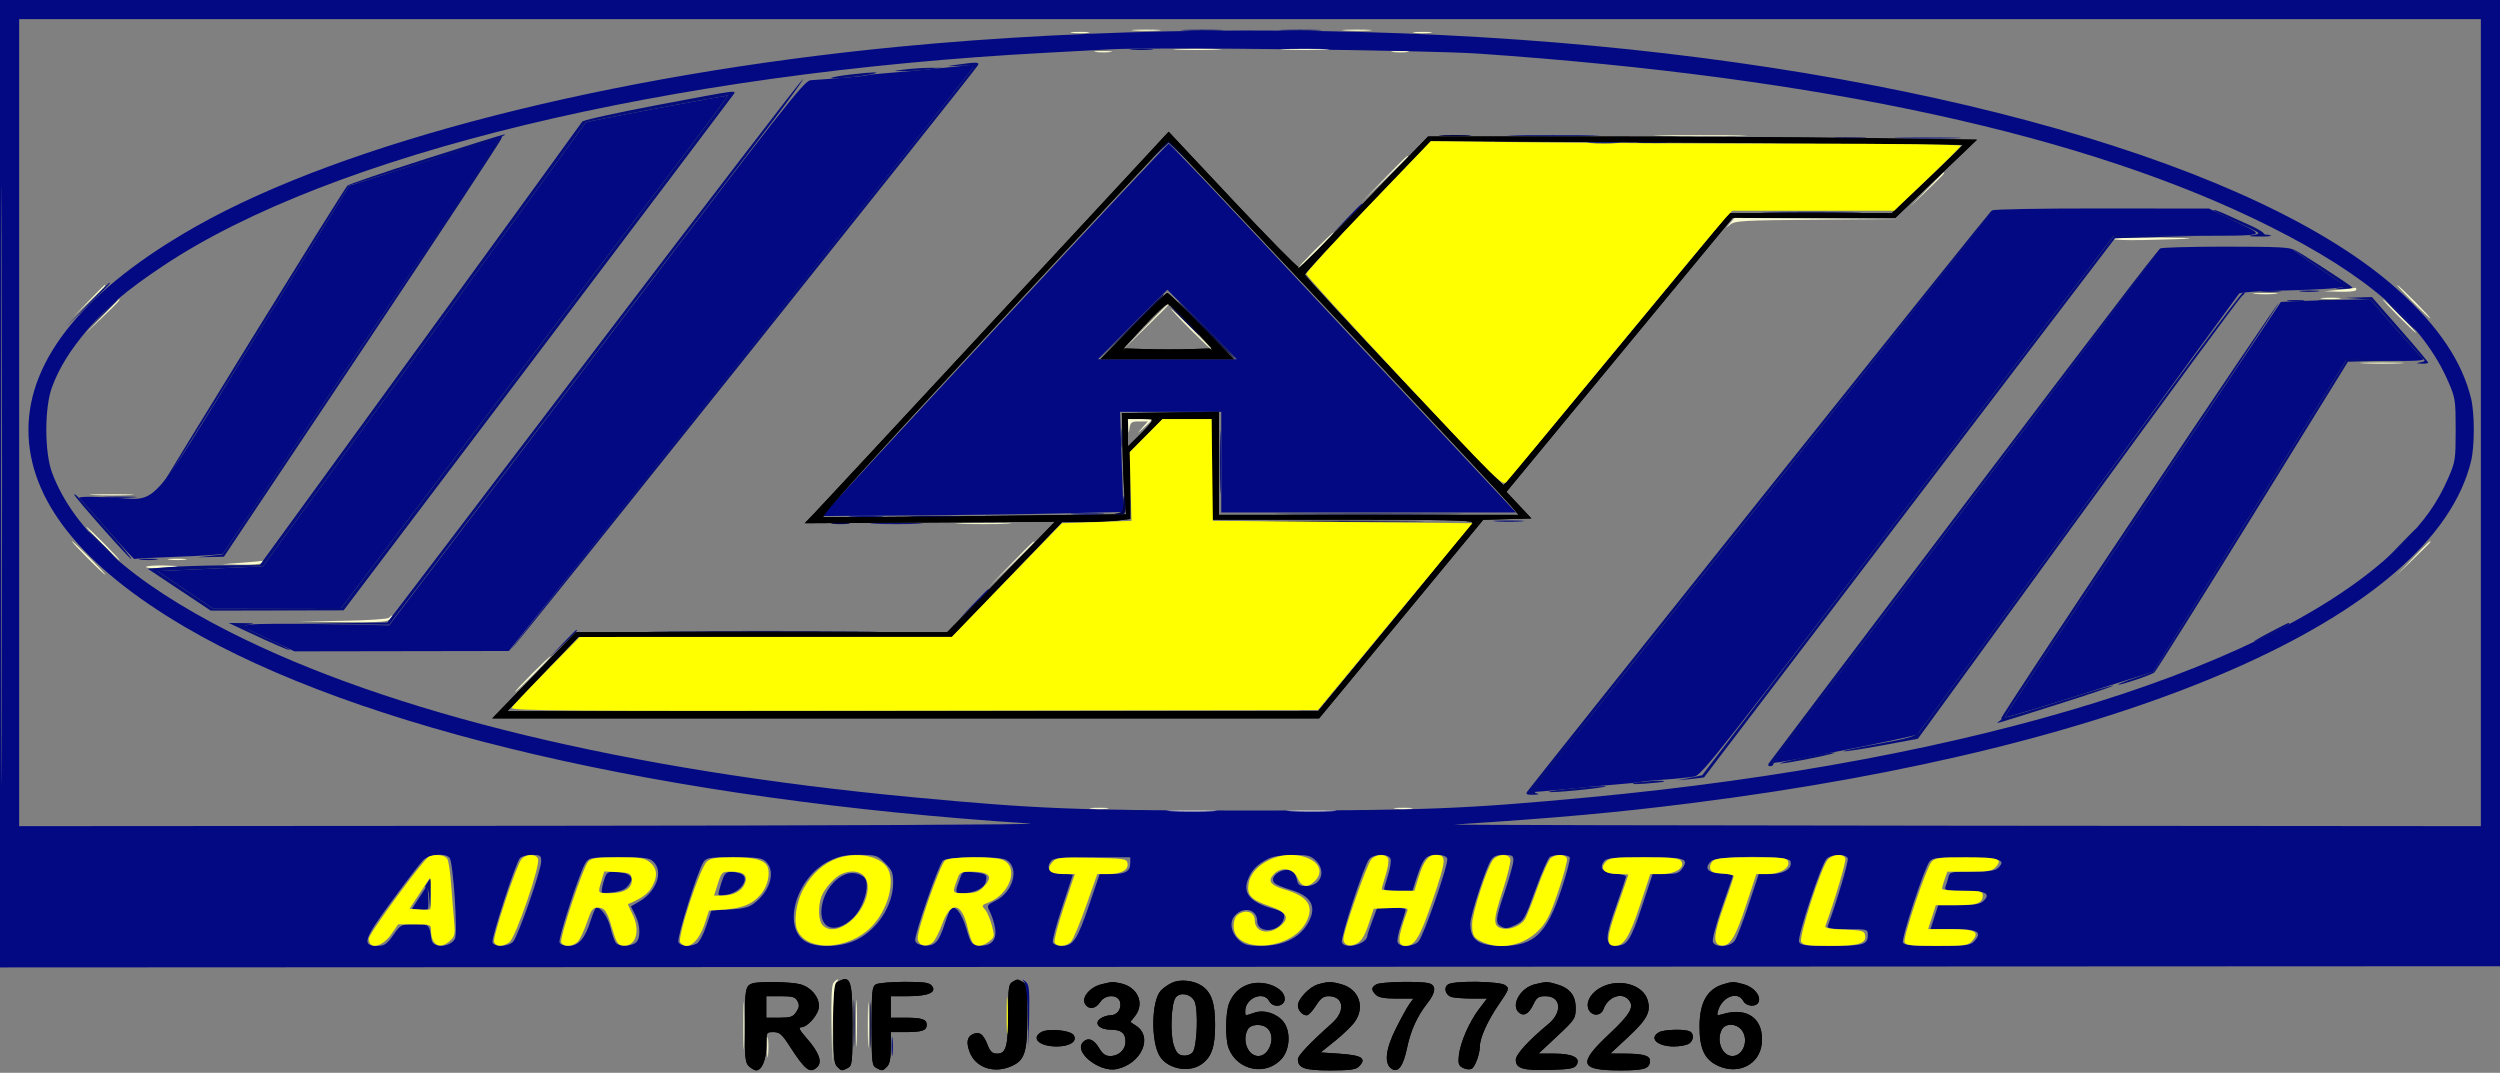 <svg xmlns="http://www.w3.org/2000/svg" width="1044" height="448" viewBox="0 0 1044 448" version="1.1"><rect x="0" y="0" width="1044" height="448" fill="#808080" stroke="none"/><path d="M 0 202.001 L 0 404.002 522.250 403.751 L 1044.500 403.500 1044.752 201.750 L 1045.005 0 522.502 0 L 0 0 0 202.001 M 0.490 202.500 C 0.490 313.600, 0.607 358.902, 0.750 303.170 C 0.893 247.439, 0.893 156.539, 0.750 101.170 C 0.607 45.802, 0.490 91.400, 0.490 202.500 M 8 176.500 L 8 345 225.250 344.856 C 347.480 344.776, 437.033 344.358, 430 343.902 C 277.220 333.992, 149.825 304.365, 77.329 261.884 C 33.898 236.434, 11.875 208.714, 11.875 179.500 C 11.875 149.591, 35.815 120.559, 82 94.459 C 143.869 59.496, 254.428 31.226, 375 19.540 C 456.486 11.642, 549.400 10.568, 634 16.546 C 801.512 28.382, 943.884 68.969, 1001.766 121.389 C 1018.437 136.487, 1028.191 151.047, 1031.913 166.391 C 1033.438 172.675, 1033.438 186.325, 1031.913 192.609 C 1016.244 257.198, 890.728 312.200, 706 335.425 C 674.491 339.387, 650.982 341.509, 607.500 344.317 C 604.750 344.494, 700.037 344.721, 819.250 344.820 L 1036 345 1036 176.500 L 1036 8 522 8 L 8 8 8 176.500 M 463.500 20.600 C 460.200 20.786, 448.275 21.428, 437 22.027 C 278.491 30.447, 138.352 64.246, 68.189 110.978 C 53.153 120.993, 44.609 128.176, 36.786 137.381 C 29.334 146.151, 24.793 153.457, 21.754 161.568 C 18.539 170.148, 18.539 188.852, 21.754 197.432 C 30.754 221.451, 54.906 243.085, 95.969 263.911 C 162.685 297.747, 261.688 321.686, 381.500 332.954 C 433.241 337.819, 450.156 338.483, 522.500 338.483 C 594.829 338.483, 611.674 337.823, 663.500 332.957 C 825.268 317.769, 952.550 278.085, 1003.016 227.103 C 1012.648 217.372, 1017.952 209.845, 1022.418 199.571 C 1025.330 192.873, 1025.492 191.813, 1025.492 179.500 C 1025.492 167.187, 1025.330 166.127, 1022.418 159.429 C 1011.828 135.067, 988.934 115.136, 947.937 94.590 C 871.864 56.466, 761.341 32.319, 617.500 22.398 C 596.264 20.933, 481.415 19.592, 463.500 20.600 M 392 28.548 C 385.125 29.266, 375.716 30.130, 371.091 30.466 C 366.466 30.803, 362.413 31.245, 362.083 31.449 C 361.581 31.759, 350.789 32.697, 338.534 33.497 C 335.834 33.673, 327.805 43.891, 249.034 147.411 L 162.500 261.131 135.500 260.640 C 120.650 260.370, 106.760 260.453, 104.633 260.825 L 100.766 261.500 111.846 266.750 L 122.925 272 167.713 271.927 L 212.500 271.853 308.500 151.400 C 361.300 85.151, 405.117 30.059, 405.872 28.973 C 407.035 27.301, 407.035 27.018, 405.872 27.121 C 405.117 27.187, 398.875 27.830, 392 28.548 M 273.210 45.459 C 257.651 48.367, 244.790 50.916, 244.630 51.123 C 244.470 51.330, 214.068 93.125, 177.070 144 L 109.800 236.500 87.790 237.500 L 65.780 238.500 77.280 246.250 L 88.779 254 115.639 253.946 L 142.500 253.893 222 148.810 C 313.390 28.010, 304.497 39.975, 302.807 40.086 C 302.088 40.134, 288.770 42.552, 273.210 45.459 M 177.678 67.393 L 145.856 77.566 105.957 142.033 C 59.792 216.623, 67.303 208.513, 45.169 207.669 C 34.904 207.278, 32.167 207.430, 33.268 208.330 C 34.054 208.974, 39.455 214.974, 45.269 221.664 C 51.082 228.354, 56.003 233.664, 56.203 233.464 C 56.403 233.264, 64.651 232.821, 74.533 232.481 C 84.415 232.140, 92.783 231.555, 93.130 231.180 C 93.476 230.806, 110.848 204.850, 131.733 173.500 C 152.619 142.150, 178.733 103.113, 189.765 86.750 C 200.797 70.387, 209.750 57.049, 209.662 57.110 C 209.573 57.170, 195.180 61.797, 177.678 67.393 M 418.923 133.669 C 381.290 174.186, 348.873 209.174, 346.884 211.419 L 343.268 215.500 379.884 215.264 C 400.023 215.134, 428.344 214.745, 442.820 214.399 L 469.140 213.769 468.426 192.885 L 467.711 172 488.856 172 L 510 172 510 193 L 510 214 571.530 214 L 633.060 214 587.828 165.750 C 562.950 139.212, 530.466 104.563, 515.642 88.750 C 500.818 72.938, 488.387 60, 488.018 60 C 487.648 60, 456.556 93.151, 418.923 133.669 M 832 87.860 C 832 88.332, 788.598 143.106, 735.552 209.578 C 682.505 276.050, 639.232 330.565, 639.388 330.722 C 639.545 330.879, 646.160 330.342, 654.087 329.529 C 662.014 328.717, 671.875 327.804, 676 327.502 C 680.125 327.199, 684.175 326.766, 685 326.538 C 685.825 326.310, 690.550 325.854, 695.500 325.525 C 700.450 325.195, 705.968 324.605, 707.763 324.213 C 710.674 323.577, 720.253 311.402, 796.840 211 L 882.655 98.500 910.078 98.467 C 948.661 98.421, 946.641 98.937, 933.500 92.490 L 922.500 87.093 877.250 87.047 C 852.362 87.021, 832 87.387, 832 87.860 M 902 103.812 C 902 104.258, 865.563 152.721, 821.028 211.506 C 776.493 270.292, 740.156 318.471, 740.278 318.572 C 741.024 319.186, 799.717 307.613, 800.668 306.665 C 801.310 306.024, 831.625 264.550, 868.034 214.500 C 904.444 164.450, 934.612 123.091, 935.076 122.591 C 935.539 122.091, 943.024 121.542, 951.709 121.370 C 960.394 121.198, 970.343 120.781, 973.817 120.442 L 980.134 119.826 969.817 112.834 C 964.143 108.988, 958.790 105.202, 957.921 104.421 C 956.639 103.267, 951.244 103, 929.171 103 C 914.227 103, 902 103.365, 902 103.812 M 473 135.500 L 458.526 150 487.500 150 L 516.474 150 502 135.500 C 494.039 127.525, 487.514 121, 487.500 121 C 487.486 121, 480.961 127.525, 473 135.500 M 958.500 125.793 L 952.500 126.085 894.654 212.614 C 862.839 260.204, 836.999 299.332, 837.232 299.565 C 837.464 299.797, 851.508 295.603, 868.439 290.244 L 899.225 280.500 939.456 215.500 L 979.688 150.500 996.447 150.686 C 1009.489 150.830, 1012.887 150.608, 1011.768 149.686 C 1010.978 149.033, 1005.701 143.202, 1000.043 136.726 L 989.755 124.953 977.128 125.226 C 970.182 125.377, 961.800 125.632, 958.500 125.793 M 176.688 359.250 C 175.466 360.488, 169.603 368.128, 163.659 376.230 C 151.785 392.415, 150.949 395, 157.588 395 C 160.544 395, 161.498 394.352, 164.213 390.500 C 167.350 386.050, 167.450 386, 173.173 386 C 179.348 386, 179.225 385.886, 180.223 392.489 C 180.755 396.015, 188.028 395.685, 189.975 392.046 C 191.229 389.704, 189.287 360.173, 187.753 358.250 C 186.039 356.103, 179.183 356.723, 176.688 359.250 M 217.084 358.399 C 215.230 360.633, 205.049 391.965, 205.660 393.557 C 206.443 395.598, 212.342 395.385, 214.278 393.246 C 216.331 390.977, 226 363.349, 226 359.750 C 226 357.223, 225.686 357, 222.122 357 C 219.990 357, 217.723 357.629, 217.084 358.399 M 346.105 359.635 C 332.177 366.576, 326.329 387.982, 336.872 393.434 C 341.780 395.972, 351.611 395.496, 357.780 392.422 C 366.511 388.072, 372.971 377.974, 372.990 368.650 C 372.999 364.461, 372.537 363.337, 369.600 360.400 C 366.346 357.146, 365.883 357, 358.796 357 C 352.802 357, 350.386 357.502, 346.105 359.635 M 529.500 358.665 C 524.960 361.064, 522.869 363.158, 521.294 366.880 C 518.721 372.963, 521.994 376.842, 532 379.564 C 536.153 380.695, 537.031 381.838, 535.806 384.526 C 533.514 389.558, 525 389.667, 525 384.665 C 525 379.871, 519.638 378.362, 515.896 382.104 C 513.198 384.802, 513.941 389.570, 517.555 392.750 C 519.644 394.589, 521.296 395, 526.588 395 C 536.228 395, 543.114 391.489, 546.595 384.800 C 549.929 378.391, 547.442 374.100, 538.926 371.571 C 536.075 370.724, 533.135 369.527, 532.392 368.911 C 529.450 366.469, 535.274 362.017, 539.359 363.584 C 540.195 363.905, 541.166 365.479, 541.518 367.084 C 542.071 369.601, 542.620 370, 545.523 370 C 551.598 370, 553.943 363.852, 549.545 359.455 C 547.378 357.287, 546.237 357.005, 539.795 357.040 C 535.134 357.066, 531.417 357.652, 529.500 358.665 M 571.785 358.750 C 569.701 361.142, 559.674 391.708, 560.374 393.533 C 561.597 396.718, 571 394.218, 571 390.709 C 571 390.360, 571.932 387.583, 573.072 384.538 L 575.144 379 581.072 379 C 584.332 379, 587 379.380, 587 379.843 C 587 380.307, 586.119 383.246, 585.043 386.374 C 583.967 389.502, 583.340 392.723, 583.650 393.531 C 584.462 395.646, 590.332 395.396, 592.356 393.159 C 594.611 390.668, 605.099 360.421, 604.368 358.516 C 603.987 357.523, 602.452 357, 599.916 357 C 595.456 357, 594.211 358.449, 591.533 366.750 L 589.839 372 583.920 372 C 580.664 372, 578 371.702, 578 371.338 C 578 370.974, 578.742 368.322, 579.649 365.446 C 580.555 362.570, 581.019 359.493, 580.680 358.608 C 579.829 356.390, 573.757 356.487, 571.785 358.750 M 622.611 359.250 C 620.352 362.790, 614 382.343, 614 385.756 C 614 392.626, 617.464 395, 627.490 395 C 640.579 395, 645.846 389.968, 651.960 371.621 C 654.264 364.707, 655.864 358.589, 655.515 358.025 C 654.759 356.801, 649.042 356.687, 647.195 357.858 C 646.478 358.313, 643.778 364.494, 641.195 371.593 C 636.776 383.741, 636.282 384.606, 632.797 386.310 C 629.915 387.718, 628.639 387.877, 627.047 387.025 C 624.289 385.549, 624.431 384.083, 628.500 372 C 630.425 366.284, 632 360.570, 632 359.304 C 632 357.285, 631.508 357, 628.023 357 C 624.991 357, 623.705 357.534, 622.611 359.250 M 762.795 358.634 C 760.533 360.895, 750.476 391.191, 751.286 393.302 C 751.852 394.777, 753.619 395, 764.769 395 C 778.373 395, 780 394.498, 780 390.300 C 780 388.078, 779.708 388, 771.393 388 C 764.929 388, 762.901 387.689, 763.246 386.750 C 767.186 376.041, 772.059 359.595, 771.625 358.466 C 770.857 356.464, 764.851 356.578, 762.795 358.634 M 244.498 360.363 C 242.157 363.936, 233.025 391.902, 233.660 393.555 C 233.989 394.414, 235.562 395, 237.534 395 C 241.653 395, 244.286 391.939, 246.668 384.383 C 247.602 381.423, 248.683 379, 249.072 379 C 251.085 379, 253.910 383.070, 254.961 387.487 C 255.614 390.229, 256.620 393.042, 257.196 393.737 C 258.466 395.266, 262.420 395.381, 265.066 393.965 C 267.568 392.626, 267.652 386.805, 265.240 382 L 263.482 378.500 266.962 376.485 C 274.063 372.371, 277.095 364.095, 273 360 C 271.214 358.214, 269.667 358, 258.523 358 C 246.510 358, 245.988 358.088, 244.498 360.363 M 293.631 360.250 C 291.207 364.103, 282.626 391.582, 283.299 393.336 C 284.012 395.196, 288.096 395.554, 290.981 394.010 C 292.006 393.462, 293.780 390.167, 294.961 386.617 L 297.092 380.214 304.495 379.840 C 310.004 379.562, 312.615 378.935, 314.699 377.391 C 321.513 372.343, 324.043 364.043, 320 360 C 318.232 358.232, 316.667 358, 306.523 358 C 295.707 358, 294.965 358.130, 293.631 360.250 M 393.744 359.399 C 391.899 361.244, 381.759 390.504, 382.186 392.754 C 382.415 393.962, 383.639 394.594, 386.163 394.805 C 390.457 395.163, 392.064 393.401, 394.611 385.545 C 395.510 382.770, 396.597 380.116, 397.027 379.646 C 398.790 377.719, 401.558 381.144, 403.511 387.671 C 405.461 394.187, 405.707 394.515, 408.871 394.820 C 413.831 395.299, 416.352 392.601, 415.561 387.659 C 415.221 385.531, 414.275 382.499, 413.459 380.921 C 411.990 378.080, 412.013 378.034, 415.883 376.060 C 423.313 372.269, 425.838 362.124, 420.114 359.061 C 417.025 357.408, 395.458 357.684, 393.744 359.399 M 439.040 359.452 C 436.577 362.419, 438.202 364.480, 443.259 364.805 C 445.867 364.972, 448 365.216, 448 365.346 C 448 365.477, 445.998 371.551, 443.552 378.845 C 441.105 386.139, 439.354 392.758, 439.659 393.554 C 439.989 394.414, 441.560 395, 443.534 395 C 448.190 395, 449.880 392.418, 454.928 377.595 L 459.218 365 464.409 365 C 470.090 365, 472 363.817, 472 360.300 L 472 358 456.122 358 C 443.462 358, 440.001 358.294, 439.040 359.452 M 670.040 359.452 C 667.577 362.419, 669.202 364.480, 674.259 364.805 C 676.867 364.972, 679 365.515, 679 366.009 C 679 366.504, 677.184 371.992, 674.964 378.205 C 670.176 391.604, 670.125 394.367, 674.658 394.807 C 679.329 395.260, 680.957 392.820, 685.823 378.076 L 690.138 365 695.513 365 C 699.850 365, 701.172 364.592, 702.368 362.885 C 705.453 358.481, 703.940 358, 687.015 358 C 674.449 358, 671 358.295, 670.040 359.452 M 714.521 359.621 C 711.529 362.614, 713.030 364.472, 718.706 364.800 L 723.894 365.101 719.271 378.372 C 716.685 385.797, 714.933 392.382, 715.293 393.321 C 716.295 395.933, 722.496 395.557, 724.451 392.766 C 725.312 391.537, 727.912 384.787, 730.229 377.766 L 734.442 365 739.566 365 C 745.102 365, 748.792 362.507, 747.653 359.537 C 746.752 357.191, 716.876 357.266, 714.521 359.621 M 805.812 359.724 C 803.729 362.117, 793.966 391.747, 794.662 393.562 C 795.105 394.716, 797.924 395, 808.952 395 C 821.333 395, 822.865 394.806, 824.466 393.037 C 827.971 389.165, 825.925 388, 815.623 388 L 806.184 388 807.783 383 L 809.382 378 817.862 378 C 824.219 378, 826.784 377.601, 828.104 376.406 C 831.596 373.246, 829.385 372, 820.286 372 C 812.921 372, 811.868 371.787, 812.397 370.407 C 812.733 369.531, 813.280 367.731, 813.613 366.407 C 814.197 364.080, 814.525 364, 823.537 364 C 830.786 364, 833.216 363.641, 834.473 362.384 C 837.727 359.130, 835.764 358.508, 821.347 358.224 C 808.980 357.979, 807.178 358.153, 805.812 359.724 M 252.089 368.097 C 251.414 370.351, 251.097 372.430, 251.384 372.718 C 251.672 373.006, 253.962 372.933, 256.473 372.556 C 259.818 372.055, 261.486 371.189, 262.713 369.315 C 264.298 366.896, 264.287 366.683, 262.503 365.379 C 261.466 364.620, 258.975 364, 256.967 364 C 253.560 364, 253.235 364.273, 252.089 368.097 M 301.983 366.544 C 301.451 367.943, 300.723 370.256, 300.365 371.682 C 299.728 374.219, 299.800 374.261, 303.607 373.587 C 309.958 372.464, 313.695 365.956, 308.750 364.630 C 304.591 363.516, 302.959 363.977, 301.983 366.544 M 353.021 365.125 C 347.396 367.348, 343 374.285, 343 380.937 C 343 388.302, 349.363 389.659, 355.882 383.683 C 360.775 379.198, 363.727 368.626, 360.750 366.245 C 358.618 364.539, 355.607 364.103, 353.021 365.125 M 401.157 366.123 C 398.654 372.807, 398.672 373, 401.783 373 C 406.760 373, 410.957 371.019, 411.626 368.354 C 412.417 365.201, 412.007 364.868, 406.573 364.255 C 402.498 363.796, 401.959 363.982, 401.157 366.123 M 175.269 374.532 L 172.038 379.500 175.115 379.821 C 176.808 379.997, 178.401 379.933, 178.655 379.678 C 178.910 379.423, 178.979 377.044, 178.809 374.390 L 178.500 369.564 175.269 374.532" stroke="none" fill="#030983" fill-rule="evenodd"/><path d="M 416.370 132.255 C 376.955 174.740, 342.762 211.525, 340.386 214 L 336.066 218.500 388.283 218.191 L 440.500 217.881 430.503 228.191 C 425.004 233.861, 414.886 244.238, 408.017 251.250 L 395.529 264 317.995 264 L 240.460 264 231.478 273.250 C 226.538 278.337, 218.682 286.438, 214.020 291.250 L 205.544 300 378.204 300 L 550.864 300 585.129 258.533 L 619.395 217.066 629.447 216.783 L 639.500 216.500 634.292 210.948 L 629.085 205.396 676.292 148.222 L 723.500 91.048 757.500 91.016 L 791.500 90.985 808.554 74.653 L 825.608 58.321 777.639 57.661 C 751.257 57.297, 699.674 57, 663.011 57 L 596.351 57 569.925 84.250 C 555.391 99.238, 542.942 111.500, 542.260 111.500 C 541.579 111.500, 529.099 98.790, 514.528 83.255 L 488.034 55.010 416.370 132.255 M 414.819 137.250 C 363.942 192.041, 342.659 215.611, 343.827 215.871 C 344.745 216.075, 373.557 215.908, 407.854 215.500 L 470.212 214.757 469.629 207.629 C 469.308 203.708, 468.923 194.200, 468.773 186.500 L 468.500 172.500 488.750 172.229 L 509 171.959 509 193.479 L 509 215 571.573 215 L 634.146 215 631.323 211.637 C 626.518 205.912, 488.587 59, 488.017 59 C 487.721 59, 454.782 94.212, 414.819 137.250 M 571.130 86.334 C 556.626 101.423, 544.842 114.158, 544.942 114.634 C 545.295 116.319, 627.143 203.030, 627.924 202.547 C 628.361 202.277, 649.753 176.619, 675.463 145.528 L 722.209 89 756.118 89 L 790.027 89 805.008 74.828 C 813.247 67.033, 819.879 60.563, 819.744 60.449 C 819.610 60.336, 769.550 59.941, 708.500 59.572 L 597.500 58.900 571.130 86.334 M 473.040 136.131 L 459.580 150 487.437 150 L 515.295 150 501.898 136.250 C 494.529 128.688, 488.050 122.446, 487.500 122.381 C 486.950 122.315, 480.443 128.503, 473.040 136.131 M 477.693 136.250 L 469.177 145.500 478.641 145.787 C 483.845 145.945, 492.154 145.945, 497.104 145.787 L 506.104 145.500 497.469 136.250 C 492.719 131.162, 488.243 127, 487.521 127 C 486.799 127, 482.376 131.162, 477.693 136.250 M 471 180.712 L 471 186.425 476 181.500 C 478.750 178.791, 481 176.221, 481 175.788 C 481 175.354, 478.750 175, 476 175 L 471 175 471 180.712 M 478.723 181.775 L 472 188.550 472 202.636 L 472 216.721 466.750 217.352 C 463.863 217.699, 457.450 217.993, 452.500 218.005 L 443.500 218.028 420.500 241.951 L 397.500 265.873 319.500 265.949 L 241.500 266.024 226.673 281.512 L 211.845 297 381.173 296.949 L 550.500 296.898 582.445 258.114 C 600.015 236.782, 614.565 218.805, 614.779 218.164 C 615.071 217.288, 601.668 217, 560.583 217 L 506 217 506 196 L 506 175 495.723 175 L 485.446 175 478.723 181.775 M 349.750 410.080 C 348.196 410.985, 348 412.934, 348 427.478 C 348 441.035, 348.271 444.128, 349.571 445.429 C 351.431 447.288, 351.564 447.304, 354.066 445.965 C 355.860 445.005, 356 443.716, 356 428.165 C 356 409.140, 355.223 406.892, 349.750 410.080 M 422.750 410.080 C 421.239 410.960, 421 412.720, 421 422.985 C 421 436.916, 420.174 440, 416.444 440 C 414.340 440, 413.541 439.242, 412.290 436.057 C 410.556 431.641, 408.774 430.516, 405.928 432.039 C 403.814 433.170, 403.493 435.537, 404.939 439.339 C 407.343 445.662, 414.640 448.328, 421.754 445.482 C 427.940 443.007, 429 439.884, 429 424.134 C 429 412.242, 428.827 410.978, 427.066 410.035 C 424.764 408.803, 424.946 408.801, 422.750 410.080 M 489.500 410.369 C 487.850 411.116, 485.697 412.628, 484.716 413.730 C 480.738 418.196, 480.569 435.360, 484.444 441.275 C 487.771 446.352, 496.266 448.021, 501.458 444.619 C 505.861 441.735, 507.429 437.368, 507.429 428 C 507.429 418.788, 505.849 414.236, 501.729 411.583 C 498.310 409.382, 492.874 408.842, 489.500 410.369 M 314 410.729 C 311.294 411.759, 311.031 413.335, 311.015 428.595 C 311.002 441.961, 311.210 443.880, 312.829 445.345 C 313.835 446.255, 315.159 447, 315.772 447 C 318.143 447, 320 442.511, 320 436.777 C 320 431.029, 320.015 431, 322.990 431 C 325.533 431, 326.534 431.860, 329.690 436.750 C 336.353 447.075, 338.315 448.542, 341.372 445.486 C 343.470 443.387, 341.932 439.340, 336.834 433.549 C 333.929 430.248, 333.286 429, 334.492 429 C 337.288 429, 342 423.485, 342 420.212 C 342 416.200, 338.668 412.280, 334.205 411.040 C 330.318 409.961, 316.574 409.749, 314 410.729 M 365.750 411.080 C 364.196 411.985, 364 413.936, 364 428.515 C 364 443.720, 364.143 445.006, 365.934 445.965 C 368.436 447.304, 368.569 447.288, 370.429 445.429 C 371.531 444.326, 372 441.939, 372 437.429 L 372 431 377.918 431 C 385.053 431, 387 430.357, 387 428 C 387 425.643, 385.053 425, 377.918 425 L 372 425 372 420.500 L 372 416 379.309 416 C 387.709 416, 391.370 414.356, 389.090 411.608 C 388.021 410.320, 385.739 410.006, 377.628 410.030 C 372.057 410.047, 366.712 410.519, 365.750 411.080 M 460.016 411.024 C 455.338 412.124, 451.614 416.409, 453.032 419.060 C 454.480 421.766, 457.456 421.479, 459.447 418.441 C 461.698 415.006, 467.323 415.250, 467.827 418.805 C 468.242 421.733, 466.384 424, 463.569 424 C 462.366 424, 460.526 424.626, 459.479 425.392 C 456.681 427.438, 459.151 430, 463.922 430 C 468.275 430, 470 431.432, 470 435.045 C 470 438.357, 467.176 441, 463.638 441 C 461.606 441, 460.418 440.128, 458.867 437.500 C 456.700 433.827, 454.056 433.022, 452.060 435.428 C 448.592 439.606, 459.353 447.938, 466.299 446.453 C 476.642 444.243, 481.649 433.092, 474.425 428.359 L 472.024 426.785 474.012 424.258 C 478.168 418.974, 475.049 412.060, 467.861 410.622 C 464.381 409.926, 464.768 409.906, 460.016 411.024 M 521.643 410.997 C 517.833 412.180, 515.018 414.805, 513.362 418.718 C 511.740 422.551, 511.566 433.723, 513.067 437.685 C 516.685 447.234, 528.994 449.550, 535.436 441.894 C 538.749 437.956, 539.016 430.562, 535.984 426.707 C 533.209 423.179, 527.852 421.507, 523.821 422.913 C 519.859 424.294, 520 424.319, 520 422.223 C 520 416.795, 527.655 413.618, 530.032 418.060 C 531.656 421.095, 536.500 420.382, 536.500 417.108 C 536.500 412.514, 528.007 409.020, 521.643 410.997 M 550.333 411.097 C 546.825 412.113, 542 417.196, 542 419.877 C 542 421.910, 543.869 424, 545.687 424 C 546.396 424, 548.111 422.200, 549.500 420 C 551.461 416.894, 552.648 416, 554.813 416 C 561.140 416, 561.973 422.192, 556.322 427.224 C 547.233 435.318, 542 440.818, 542 442.276 C 542 446.039, 544.747 447, 555.500 447 C 563.582 447, 566.202 446.655, 567.429 445.429 C 570.891 441.966, 568.858 440.657, 559 440 L 551.501 439.500 557.500 434.687 C 560.800 432.040, 564.513 428.453, 565.750 426.715 C 570.156 420.529, 567.518 413.071, 560.205 411.040 C 555.900 409.844, 554.635 409.852, 550.333 411.097 M 574.750 411.080 C 572.588 412.340, 572.544 413.401, 574.571 415.429 C 575.703 416.560, 578.117 417, 583.193 417 L 590.244 417 588.597 419.250 C 587.690 420.488, 585.144 425.100, 582.938 429.500 C 578.541 438.269, 577.930 444.313, 581.231 446.381 C 583.918 448.065, 585.993 445.197, 587.586 437.600 C 589.130 430.235, 591.817 424.342, 596.133 418.856 C 599.617 414.428, 599.839 411.458, 596.750 410.630 C 593.066 409.643, 576.641 409.979, 574.750 411.080 M 604.843 411.028 C 602.642 412.313, 603.575 415.651, 606.342 416.394 C 607.529 416.712, 611.310 416.979, 614.743 416.986 L 620.987 417 617.700 421.306 C 613.589 426.692, 609.859 435.217, 609.237 440.651 C 608.843 444.093, 609.112 444.989, 610.809 445.898 C 611.934 446.500, 613.554 446.725, 614.408 446.397 C 615.896 445.826, 617.983 440.285, 617.994 436.876 C 618.006 433.420, 621.256 426.211, 625.758 419.654 C 630.275 413.076, 630.384 412.754, 628.538 411.404 C 626.285 409.756, 607.532 409.459, 604.843 411.028 M 641.016 411.024 C 634.863 412.471, 630.724 419.866, 634.373 422.895 C 636.386 424.566, 638.453 423.371, 640.320 419.456 C 641.733 416.492, 642.463 416, 645.449 416 C 651.881 416, 652.569 422.701, 646.641 427.603 C 638.316 434.485, 633 440.318, 633 442.569 C 633 446.213, 635.971 447.099, 647.143 446.785 C 655.664 446.546, 657.464 446.211, 658.394 444.691 C 660.194 441.749, 656.725 440.002, 649.059 439.990 L 642.500 439.980 650.250 432.721 C 657.721 425.724, 658 425.298, 658 420.906 C 658 415.640, 655.509 412.580, 649.917 410.976 C 646.099 409.881, 645.871 409.882, 641.016 411.024 M 670.538 411.466 C 666.123 413.075, 663.056 416.405, 663.022 419.628 C 662.976 424.007, 668.242 425.309, 669.675 421.273 C 671.368 416.503, 676.884 414.284, 679.800 417.200 C 682.774 420.174, 681.130 423.255, 672 431.823 C 658.732 444.274, 659.582 447, 676.734 447 C 686.826 447, 689 446.276, 689 442.917 C 689 440.818, 686.196 440.037, 678.500 439.993 L 672.500 439.960 679.741 433.230 C 687.961 425.591, 689.614 422.390, 687.947 417.339 C 686.083 411.690, 677.691 408.860, 670.538 411.466 M 719.643 411.028 C 712.960 413.031, 709.786 418.600, 709.723 428.433 C 709.661 437.984, 711.857 442.607, 717.676 445.181 C 726.085 448.901, 734.756 444.465, 735.685 435.968 C 736.805 425.730, 729.995 420.411, 719.639 423.437 C 716.955 424.221, 716.824 424.126, 717.508 421.886 C 719.258 416.157, 725.731 413.760, 728 418 C 729.296 420.422, 733.533 420.659, 734.416 418.359 C 735.403 415.785, 732.382 412.200, 728.259 411.055 C 723.964 409.862, 723.538 409.861, 719.643 411.028 M 491.012 416.486 C 489.095 418.796, 488.549 431.671, 490.163 436.500 C 491.208 439.627, 492.064 440.566, 494.086 440.801 C 495.573 440.973, 497.249 440.405, 498.032 439.462 C 499.957 437.142, 500.505 421.281, 498.773 418 C 497.202 415.024, 492.919 414.188, 491.012 416.486 M 320 420.500 L 320 425 325.477 425 C 330.175 425, 331.181 424.654, 332.548 422.567 C 333.788 420.675, 333.896 419.675, 333.036 418.067 C 332.107 416.332, 330.971 416, 325.965 416 L 320 416 320 420.500 M 521.035 429.934 C 518.561 434.558, 521.160 441, 525.500 441 C 530.122 441, 532.868 433.011, 529.429 429.571 C 527.199 427.342, 522.310 427.553, 521.035 429.934 M 719.035 429.934 C 716.581 434.520, 719.157 441, 723.434 441 C 727.833 441, 730.331 434.681, 727.587 430.493 C 725.540 427.369, 720.582 427.045, 719.035 429.934 M 434.750 431.056 C 430.430 433.631, 434.110 437, 441.243 437 C 446.770 437, 449.976 434.897, 448.396 432.309 C 447.109 430.198, 437.646 429.329, 434.750 431.056 M 692.750 431.080 C 688.480 433.567, 692.105 437, 699 437 C 701.272 437, 704.002 436.534, 705.066 435.965 C 707.399 434.716, 707.614 431.450, 705.418 430.607 C 702.923 429.649, 694.678 429.957, 692.750 431.080" stroke="none" fill="#000000" fill-rule="evenodd"/><path d="M 416.370 132.255 C 376.955 174.740, 342.762 211.525, 340.386 214 L 336.066 218.500 388.283 218.191 L 440.500 217.881 430.503 228.191 C 425.004 233.861, 414.886 244.238, 408.017 251.250 L 395.529 264 317.995 264 L 240.460 264 231.478 273.250 C 226.538 278.337, 218.682 286.438, 214.020 291.250 L 205.544 300 378.204 300 L 550.864 300 585.129 258.533 L 619.395 217.066 629.447 216.783 L 639.500 216.500 634.292 210.948 L 629.085 205.396 676.292 148.222 L 723.500 91.048 757.500 91.016 L 791.500 90.985 808.554 74.653 L 825.608 58.321 777.639 57.661 C 751.257 57.297, 699.674 57, 663.011 57 L 596.351 57 569.925 84.250 C 555.391 99.238, 542.942 111.500, 542.260 111.500 C 541.579 111.500, 529.099 98.790, 514.528 83.255 L 488.034 55.010 416.370 132.255 M 414.819 137.250 C 363.942 192.041, 342.659 215.611, 343.827 215.871 C 344.745 216.075, 373.557 215.908, 407.854 215.500 L 470.212 214.757 469.629 207.629 C 469.308 203.708, 468.923 194.200, 468.773 186.500 L 468.500 172.500 488.750 172.229 L 509 171.959 509 193.479 L 509 215 571.573 215 L 634.146 215 631.323 211.637 C 626.518 205.912, 488.587 59, 488.017 59 C 487.721 59, 454.782 94.212, 414.819 137.250 M 571.130 86.334 C 556.626 101.423, 544.842 114.158, 544.942 114.634 C 545.295 116.319, 627.143 203.030, 627.924 202.547 C 628.361 202.277, 649.753 176.619, 675.463 145.528 L 722.209 89 756.118 89 L 790.027 89 805.008 74.828 C 813.247 67.033, 819.879 60.563, 819.744 60.449 C 819.610 60.336, 769.550 59.941, 708.500 59.572 L 597.500 58.900 571.130 86.334 M 473.040 136.131 L 459.580 150 487.437 150 L 515.295 150 501.898 136.250 C 494.529 128.688, 488.050 122.446, 487.500 122.381 C 486.950 122.315, 480.443 128.503, 473.040 136.131 M 477.693 136.250 L 469.177 145.500 478.641 145.787 C 483.845 145.945, 492.154 145.945, 497.104 145.787 L 506.104 145.500 497.469 136.250 C 492.719 131.162, 488.243 127, 487.521 127 C 486.799 127, 482.376 131.162, 477.693 136.250 M 471 180.712 L 471 186.425 476 181.500 C 478.750 178.791, 481 176.221, 481 175.788 C 481 175.354, 478.750 175, 476 175 L 471 175 471 180.712 M 478.723 181.775 L 472 188.550 472 202.636 L 472 216.721 466.750 217.352 C 463.863 217.699, 457.450 217.993, 452.500 218.005 L 443.500 218.028 420.500 241.951 L 397.500 265.873 319.500 265.949 L 241.500 266.024 226.673 281.512 L 211.845 297 381.173 296.949 L 550.500 296.898 582.445 258.114 C 600.015 236.782, 614.565 218.805, 614.779 218.164 C 615.071 217.288, 601.668 217, 560.583 217 L 506 217 506 196 L 506 175 495.723 175 L 485.446 175 478.723 181.775 M 349.750 410.080 C 348.196 410.985, 348 412.934, 348 427.478 C 348 441.035, 348.271 444.128, 349.571 445.429 C 351.431 447.288, 351.564 447.304, 354.066 445.965 C 355.860 445.005, 356 443.716, 356 428.165 C 356 409.140, 355.223 406.892, 349.750 410.080 M 422.750 410.080 C 421.239 410.960, 421 412.720, 421 422.985 C 421 436.916, 420.174 440, 416.444 440 C 414.340 440, 413.541 439.242, 412.290 436.057 C 410.556 431.641, 408.774 430.516, 405.928 432.039 C 403.814 433.170, 403.493 435.537, 404.939 439.339 C 407.343 445.662, 414.640 448.328, 421.754 445.482 C 427.940 443.007, 429 439.884, 429 424.134 C 429 412.242, 428.827 410.978, 427.066 410.035 C 424.764 408.803, 424.946 408.801, 422.750 410.080 M 489.500 410.369 C 487.850 411.116, 485.697 412.628, 484.716 413.730 C 480.738 418.196, 480.569 435.360, 484.444 441.275 C 487.771 446.352, 496.266 448.021, 501.458 444.619 C 505.861 441.735, 507.429 437.368, 507.429 428 C 507.429 418.788, 505.849 414.236, 501.729 411.583 C 498.310 409.382, 492.874 408.842, 489.500 410.369 M 314 410.729 C 311.294 411.759, 311.031 413.335, 311.015 428.595 C 311.002 441.961, 311.210 443.880, 312.829 445.345 C 313.835 446.255, 315.159 447, 315.772 447 C 318.143 447, 320 442.511, 320 436.777 C 320 431.029, 320.015 431, 322.990 431 C 325.533 431, 326.534 431.860, 329.690 436.750 C 336.353 447.075, 338.315 448.542, 341.372 445.486 C 343.470 443.387, 341.932 439.340, 336.834 433.549 C 333.929 430.248, 333.286 429, 334.492 429 C 337.288 429, 342 423.485, 342 420.212 C 342 416.200, 338.668 412.280, 334.205 411.040 C 330.318 409.961, 316.574 409.749, 314 410.729 M 365.750 411.080 C 364.196 411.985, 364 413.936, 364 428.515 C 364 443.720, 364.143 445.006, 365.934 445.965 C 368.436 447.304, 368.569 447.288, 370.429 445.429 C 371.531 444.326, 372 441.939, 372 437.429 L 372 431 377.918 431 C 385.053 431, 387 430.357, 387 428 C 387 425.643, 385.053 425, 377.918 425 L 372 425 372 420.500 L 372 416 379.309 416 C 387.709 416, 391.370 414.356, 389.090 411.608 C 388.021 410.320, 385.739 410.006, 377.628 410.030 C 372.057 410.047, 366.712 410.519, 365.750 411.080 M 460.016 411.024 C 455.338 412.124, 451.614 416.409, 453.032 419.060 C 454.480 421.766, 457.456 421.479, 459.447 418.441 C 461.698 415.006, 467.323 415.250, 467.827 418.805 C 468.242 421.733, 466.384 424, 463.569 424 C 462.366 424, 460.526 424.626, 459.479 425.392 C 456.681 427.438, 459.151 430, 463.922 430 C 468.275 430, 470 431.432, 470 435.045 C 470 438.357, 467.176 441, 463.638 441 C 461.606 441, 460.418 440.128, 458.867 437.500 C 456.700 433.827, 454.056 433.022, 452.060 435.428 C 448.592 439.606, 459.353 447.938, 466.299 446.453 C 476.642 444.243, 481.649 433.092, 474.425 428.359 L 472.024 426.785 474.012 424.258 C 478.168 418.974, 475.049 412.060, 467.861 410.622 C 464.381 409.926, 464.768 409.906, 460.016 411.024 M 521.643 410.997 C 517.833 412.180, 515.018 414.805, 513.362 418.718 C 511.740 422.551, 511.566 433.723, 513.067 437.685 C 516.685 447.234, 528.994 449.550, 535.436 441.894 C 538.749 437.956, 539.016 430.562, 535.984 426.707 C 533.209 423.179, 527.852 421.507, 523.821 422.913 C 519.859 424.294, 520 424.319, 520 422.223 C 520 416.795, 527.655 413.618, 530.032 418.060 C 531.656 421.095, 536.500 420.382, 536.500 417.108 C 536.500 412.514, 528.007 409.020, 521.643 410.997 M 550.333 411.097 C 546.825 412.113, 542 417.196, 542 419.877 C 542 421.910, 543.869 424, 545.687 424 C 546.396 424, 548.111 422.200, 549.500 420 C 551.461 416.894, 552.648 416, 554.813 416 C 561.140 416, 561.973 422.192, 556.322 427.224 C 547.233 435.318, 542 440.818, 542 442.276 C 542 446.039, 544.747 447, 555.500 447 C 563.582 447, 566.202 446.655, 567.429 445.429 C 570.891 441.966, 568.858 440.657, 559 440 L 551.501 439.500 557.500 434.687 C 560.800 432.040, 564.513 428.453, 565.750 426.715 C 570.156 420.529, 567.518 413.071, 560.205 411.040 C 555.900 409.844, 554.635 409.852, 550.333 411.097 M 574.750 411.080 C 572.588 412.340, 572.544 413.401, 574.571 415.429 C 575.703 416.560, 578.117 417, 583.193 417 L 590.244 417 588.597 419.250 C 587.690 420.488, 585.144 425.100, 582.938 429.500 C 578.541 438.269, 577.930 444.313, 581.231 446.381 C 583.918 448.065, 585.993 445.197, 587.586 437.600 C 589.130 430.235, 591.817 424.342, 596.133 418.856 C 599.617 414.428, 599.839 411.458, 596.750 410.630 C 593.066 409.643, 576.641 409.979, 574.750 411.080 M 604.843 411.028 C 602.642 412.313, 603.575 415.651, 606.342 416.394 C 607.529 416.712, 611.310 416.979, 614.743 416.986 L 620.987 417 617.700 421.306 C 613.589 426.692, 609.859 435.217, 609.237 440.651 C 608.843 444.093, 609.112 444.989, 610.809 445.898 C 611.934 446.500, 613.554 446.725, 614.408 446.397 C 615.896 445.826, 617.983 440.285, 617.994 436.876 C 618.006 433.420, 621.256 426.211, 625.758 419.654 C 630.275 413.076, 630.384 412.754, 628.538 411.404 C 626.285 409.756, 607.532 409.459, 604.843 411.028 M 641.016 411.024 C 634.863 412.471, 630.724 419.866, 634.373 422.895 C 636.386 424.566, 638.453 423.371, 640.320 419.456 C 641.733 416.492, 642.463 416, 645.449 416 C 651.881 416, 652.569 422.701, 646.641 427.603 C 638.316 434.485, 633 440.318, 633 442.569 C 633 446.213, 635.971 447.099, 647.143 446.785 C 655.664 446.546, 657.464 446.211, 658.394 444.691 C 660.194 441.749, 656.725 440.002, 649.059 439.990 L 642.500 439.980 650.250 432.721 C 657.721 425.724, 658 425.298, 658 420.906 C 658 415.640, 655.509 412.580, 649.917 410.976 C 646.099 409.881, 645.871 409.882, 641.016 411.024 M 670.538 411.466 C 666.123 413.075, 663.056 416.405, 663.022 419.628 C 662.976 424.007, 668.242 425.309, 669.675 421.273 C 671.368 416.503, 676.884 414.284, 679.800 417.200 C 682.774 420.174, 681.130 423.255, 672 431.823 C 658.732 444.274, 659.582 447, 676.734 447 C 686.826 447, 689 446.276, 689 442.917 C 689 440.818, 686.196 440.037, 678.500 439.993 L 672.500 439.960 679.741 433.230 C 687.961 425.591, 689.614 422.390, 687.947 417.339 C 686.083 411.690, 677.691 408.860, 670.538 411.466 M 719.643 411.028 C 712.960 413.031, 709.786 418.600, 709.723 428.433 C 709.661 437.984, 711.857 442.607, 717.676 445.181 C 726.085 448.901, 734.756 444.465, 735.685 435.968 C 736.805 425.730, 729.995 420.411, 719.639 423.437 C 716.955 424.221, 716.824 424.126, 717.508 421.886 C 719.258 416.157, 725.731 413.760, 728 418 C 729.296 420.422, 733.533 420.659, 734.416 418.359 C 735.403 415.785, 732.382 412.200, 728.259 411.055 C 723.964 409.862, 723.538 409.861, 719.643 411.028 M 491.012 416.486 C 489.095 418.796, 488.549 431.671, 490.163 436.500 C 491.208 439.627, 492.064 440.566, 494.086 440.801 C 495.573 440.973, 497.249 440.405, 498.032 439.462 C 499.957 437.142, 500.505 421.281, 498.773 418 C 497.202 415.024, 492.919 414.188, 491.012 416.486 M 320 420.500 L 320 425 325.477 425 C 330.175 425, 331.181 424.654, 332.548 422.567 C 333.788 420.675, 333.896 419.675, 333.036 418.067 C 332.107 416.332, 330.971 416, 325.965 416 L 320 416 320 420.500 M 521.035 429.934 C 518.561 434.558, 521.160 441, 525.500 441 C 530.122 441, 532.868 433.011, 529.429 429.571 C 527.199 427.342, 522.310 427.553, 521.035 429.934 M 719.035 429.934 C 716.581 434.520, 719.157 441, 723.434 441 C 727.833 441, 730.331 434.681, 727.587 430.493 C 725.540 427.369, 720.582 427.045, 719.035 429.934 M 434.750 431.056 C 430.430 433.631, 434.110 437, 441.243 437 C 446.770 437, 449.976 434.897, 448.396 432.309 C 447.109 430.198, 437.646 429.329, 434.750 431.056 M 692.750 431.080 C 688.480 433.567, 692.105 437, 699 437 C 701.272 437, 704.002 436.534, 705.066 435.965 C 707.399 434.716, 707.614 431.450, 705.418 430.607 C 702.923 429.649, 694.678 429.957, 692.750 431.080" stroke="none" fill="#000000" fill-rule="evenodd"/><path d="M 602.287 56.740 C 605.469 56.939, 610.419 56.937, 613.287 56.736 C 616.154 56.535, 613.550 56.372, 607.500 56.374 C 601.450 56.376, 599.104 56.541, 602.287 56.740 M 767.287 57.740 C 770.469 57.939, 775.419 57.937, 778.287 57.736 C 781.154 57.535, 778.550 57.372, 772.500 57.374 C 766.450 57.376, 764.104 57.541, 767.287 57.740 M 483.946 62.750 L 480.500 66.500 484.256 63.048 L 488.012 59.596 492.756 64.048 L 497.500 68.500 493.042 63.750 C 490.590 61.138, 488.316 59, 487.988 59 C 487.660 59, 485.842 60.688, 483.946 62.750 M 684.750 59.737 C 687.638 59.939, 692.362 59.939, 695.250 59.737 C 698.138 59.535, 695.775 59.370, 690 59.370 C 684.225 59.370, 681.862 59.535, 684.750 59.737 M 739.186 88.748 C 748.363 88.913, 763.663 88.913, 773.186 88.749 C 782.709 88.584, 775.200 88.449, 756.500 88.449 C 737.800 88.449, 730.009 88.583, 739.186 88.748 M 471.986 136.750 L 458.500 150.500 472.250 137.014 C 485.023 124.486, 486.453 123, 485.736 123 C 485.591 123, 479.403 129.188, 471.986 136.750 M 503.500 138 C 510.083 144.600, 515.694 150, 515.969 150 C 516.244 150, 511.083 144.600, 504.500 138 C 497.917 131.400, 492.306 126, 492.031 126 C 491.756 126, 496.917 131.400, 503.500 138 M 494.500 134 C 497.766 137.300, 500.662 140, 500.937 140 C 501.212 140, 498.766 137.300, 495.500 134 C 492.234 130.700, 489.338 128, 489.063 128 C 488.788 128, 491.234 130.700, 494.500 134 M 468.320 183 C 468.320 186.575, 468.502 188.037, 468.723 186.250 C 468.945 184.463, 468.945 181.537, 468.723 179.750 C 468.502 177.963, 468.320 179.425, 468.320 183 M 469 210.430 C 469 213.193, 468.562 213.945, 466.750 214.294 C 464.821 214.666, 464.892 214.747, 467.250 214.864 C 469.814 214.991, 470 214.730, 470 211 C 470 208.800, 469.775 207, 469.500 207 C 469.225 207, 469 208.544, 469 210.430 M 540.322 214.750 C 557.825 214.903, 586.175 214.903, 603.322 214.749 C 620.470 214.596, 606.150 214.471, 571.500 214.471 C 536.850 214.471, 522.820 214.596, 540.322 214.750 M 381.199 215.744 C 385.984 215.927, 394.084 215.928, 399.199 215.746 C 404.315 215.564, 400.400 215.414, 390.500 215.413 C 380.600 215.412, 376.415 215.561, 381.199 215.744 M 533.750 217.749 C 548.737 217.905, 573.262 217.905, 588.250 217.749 C 603.237 217.594, 590.975 217.466, 561 217.466 C 531.025 217.466, 518.762 217.594, 533.750 217.749 M 347.750 218.723 C 349.538 218.945, 352.462 218.945, 354.250 218.723 C 356.038 218.502, 354.575 218.320, 351 218.320 C 347.425 218.320, 345.962 218.502, 347.750 218.723 M 279.824 263.750 C 301.453 263.900, 336.553 263.900, 357.824 263.750 C 379.096 263.599, 361.400 263.476, 318.500 263.476 C 275.600 263.476, 258.196 263.599, 279.824 263.750 M 356.405 427.500 C 356.406 436.300, 356.559 439.766, 356.745 435.203 C 356.930 430.639, 356.929 423.439, 356.742 419.203 C 356.555 414.966, 356.404 418.700, 356.405 427.500 M 363.402 428 C 363.402 436.525, 363.556 440.012, 363.743 435.750 C 363.931 431.488, 363.931 424.512, 363.743 420.250 C 363.556 415.988, 363.402 419.475, 363.402 428" stroke="none" fill="#020544" fill-rule="evenodd"/><path d="M 571.500 86.057 C 557.200 100.960, 545.500 113.712, 545.500 114.395 C 545.500 115.078, 563.919 135.312, 586.431 159.359 C 625.343 200.925, 627.446 202.993, 629.055 201.291 C 629.986 200.306, 650.219 175.875, 674.017 147 C 697.816 118.125, 718.661 93.038, 720.340 91.250 L 723.392 88 757.188 88 L 790.984 88 804.742 74.867 C 812.309 67.643, 818.650 61.343, 818.833 60.867 C 819.019 60.383, 790.670 60, 754.748 60 C 719.317 60, 669.442 59.766, 643.914 59.480 L 597.500 58.960 571.500 86.057 M 478.600 181.900 L 471.753 188.799 472.126 203.150 L 472.500 217.500 457.995 218 L 443.490 218.500 420.495 242.236 L 397.500 265.972 319.794 265.986 L 242.089 266 228.294 280.092 C 220.707 287.842, 214.139 294.818, 213.699 295.595 C 213.010 296.808, 236.602 296.970, 381.631 296.753 L 550.364 296.500 582.622 257.500 L 614.880 218.500 560.690 218 L 506.500 217.500 506.230 196.250 L 505.960 175 495.703 175 L 485.446 175 478.600 181.900 M 179.161 357.692 C 177.005 358.552, 154 389.908, 154 391.988 C 154 396.750, 159.632 395.581, 163.487 390.018 L 166.272 386 173.136 386 C 179.838 386, 180 386.061, 180 388.566 C 180 394.707, 183.750 396.745, 187.914 392.866 C 189.969 390.951, 190.145 390.102, 189.631 384.616 C 189.316 381.252, 188.765 374.450, 188.408 369.500 C 188.050 364.550, 187.346 359.712, 186.843 358.750 C 185.957 357.052, 182.097 356.521, 179.161 357.692 M 217.810 358.750 C 215.611 361.315, 205.597 391.509, 206.321 393.394 C 207.096 395.413, 209.904 395.456, 212.708 393.492 C 215.269 391.698, 225.726 361.335, 224.703 358.667 C 223.863 356.480, 219.713 356.530, 217.810 358.750 M 349.627 358.468 C 344.034 360.462, 339.134 364.801, 335.789 370.722 C 332.372 376.769, 331.193 385.146, 333.216 389 C 337.704 397.552, 354.383 396.550, 363.768 387.165 C 370.883 380.050, 374.177 367.553, 370.369 362.117 C 366.994 357.298, 357.564 355.639, 349.627 358.468 M 530.500 358.890 C 525.258 361.310, 522.047 364.910, 521.389 369.107 C 520.649 373.826, 522.448 375.751, 530.037 378.359 C 537.591 380.955, 538.848 383.401, 534.420 386.885 C 529.674 390.617, 524 389.229, 524 384.335 C 524 381.245, 521.058 379.790, 517.937 381.338 C 516.166 382.216, 515.419 383.504, 515.203 386.054 C 514.158 398.375, 539.032 397.508, 545.501 384.998 C 548.933 378.362, 546.201 374.277, 536.432 371.437 C 530.415 369.688, 529.173 367.827, 532.082 364.918 C 535.263 361.737, 540.122 362.641, 541.930 366.750 C 543.584 370.506, 546.057 370.943, 549 368 C 556.398 360.602, 542.075 353.548, 530.500 358.890 M 572.676 358.806 C 570.864 360.808, 561 388.908, 561 392.067 C 561 394.767, 563.764 395.645, 566.825 393.917 C 568.584 392.925, 569.985 390.551, 571.500 386 L 573.664 379.500 580.957 379.204 C 586.601 378.974, 588.141 379.200, 587.770 380.204 C 583.573 391.560, 583.361 395, 586.858 395 C 590.921 395, 592.956 391.568, 598.414 375.511 C 604.088 358.817, 604.198 357, 599.533 357 C 596.457 357, 594.521 359.520, 592.425 366.250 L 590.635 372 583.817 372 C 580.068 372, 577 371.702, 577 371.338 C 577 370.974, 577.742 368.322, 578.649 365.446 C 579.555 362.570, 580.019 359.493, 579.680 358.608 C 578.851 356.449, 574.703 356.566, 572.676 358.806 M 623.641 358.844 C 621.274 361.459, 614.903 380.705, 614.786 385.593 C 614.665 390.667, 615.366 391.837, 619.590 393.602 C 627.069 396.727, 636.335 394.723, 642.367 388.675 C 645.869 385.164, 647.197 382.549, 650.725 372.227 C 653.032 365.477, 654.664 359.289, 654.353 358.477 C 653.661 356.674, 649.988 356.548, 647.707 358.250 C 646.786 358.938, 644.236 364.550, 642.042 370.721 C 639.848 376.893, 637.491 382.842, 636.804 383.942 C 635.276 386.389, 630.971 388.280, 627.947 387.832 C 623.374 387.155, 623.301 384.898, 627.442 372.179 C 629.574 365.630, 631.036 359.536, 630.691 358.636 C 629.847 356.438, 625.708 356.560, 623.641 358.844 M 763.240 359.028 C 760.462 362.267, 751.075 391.383, 752.176 393.349 C 752.949 394.731, 754.933 395, 764.359 395 C 776.365 395, 779.530 394.002, 778.848 390.434 C 778.523 388.736, 777.463 388.464, 770.148 388.208 C 764.155 387.998, 761.943 387.577, 762.262 386.708 C 766.212 375.956, 771.058 359.594, 770.625 358.466 C 769.805 356.328, 765.260 356.674, 763.240 359.028 M 245.732 359.697 C 243.591 361.837, 233.616 391.557, 234.374 393.533 C 235.163 395.588, 239.362 395.362, 241.357 393.158 C 242.274 392.144, 243.960 388.544, 245.104 385.158 C 246.840 380.017, 247.561 379, 249.469 379 C 252.532 379, 253.462 380.343, 255.701 388 C 257.252 393.307, 258.020 394.561, 259.883 394.830 C 265.532 395.648, 267.683 388.724, 264.015 381.530 C 262.923 379.388, 262.136 377.592, 262.265 377.539 C 267.704 375.272, 270.396 373.399, 272.003 370.763 C 274.782 366.206, 274.566 362.590, 271.365 360.073 C 269.074 358.270, 267.340 358, 258.079 358 C 249.396 358, 247.115 358.313, 245.732 359.697 M 295.226 359.750 C 292.285 362.329, 282.605 391.820, 284.106 393.628 C 287.107 397.244, 291.772 393.511, 294.411 385.382 L 296.073 380.263 302.956 379.771 C 310.886 379.204, 315.418 376.987, 318.747 372.048 C 320.959 368.765, 321.685 363.571, 320.235 361.400 C 318.596 358.945, 314.688 358, 306.177 358 C 299.075 358, 296.809 358.362, 295.226 359.750 M 394.735 359.250 C 392.625 360.850, 382.831 388.689, 383.212 392 C 383.546 394.902, 386.554 395.777, 389.299 393.771 C 390.280 393.053, 392.137 389.549, 393.424 385.983 C 396.982 376.132, 401.549 376.662, 404.022 387.213 C 404.704 390.121, 405.708 393.063, 406.253 393.750 C 407.680 395.549, 410.420 395.290, 413.124 393.101 C 415.368 391.283, 415.413 390.995, 414.175 386.364 C 413.463 383.703, 412.173 380.744, 411.308 379.788 C 409.857 378.185, 409.958 377.967, 412.618 376.959 C 422.006 373.402, 425.782 361.769, 418.453 358.982 C 414.637 357.531, 396.734 357.733, 394.735 359.250 M 439.557 359.937 C 436.639 363.162, 438.213 365, 443.894 365 L 448.850 365 444.329 378.527 C 441.842 385.967, 440.061 392.717, 440.372 393.527 C 441.152 395.559, 445.349 395.377, 447.295 393.226 C 448.178 392.251, 451.002 385.501, 453.570 378.226 L 458.240 365 462.929 365 C 468.312 365, 471.383 363.229, 470.846 360.434 C 470.502 358.643, 469.398 358.480, 455.916 358.224 C 442.460 357.969, 441.220 358.099, 439.557 359.937 M 670.517 359.981 C 667.887 362.888, 670.036 365, 675.622 365 C 678.030 365, 680 365.130, 680 365.288 C 680 365.446, 677.963 371.353, 675.472 378.414 C 670.743 391.825, 670.536 395, 674.393 395 C 678.158 395, 680.550 391.094, 684.956 377.750 L 689.166 365 694.083 365 C 699.860 365, 704.083 362.010, 701.944 359.433 C 701.014 358.312, 697.660 358, 686.533 358 C 673.625 358, 672.144 358.183, 670.517 359.981 M 715.582 359.316 C 714.592 360.040, 713.948 361.502, 714.150 362.566 C 714.442 364.099, 715.502 364.563, 719.259 364.805 C 721.867 364.972, 724 365.459, 724 365.887 C 724 366.314, 722.178 371.772, 719.951 378.014 C 715.511 390.461, 715.221 394.318, 718.689 394.811 C 722.375 395.336, 724.614 391.749, 729.118 378.103 L 733.442 365 738.110 365 C 743.484 365, 747.734 362.355, 746.698 359.656 C 746.148 358.221, 744.146 358, 731.723 358 C 721.445 358, 716.872 358.373, 715.582 359.316 M 806.664 359.819 C 804.433 362.284, 794.596 391.505, 795.342 393.450 C 795.837 394.739, 798.105 395, 808.814 395 C 820.339 395, 821.876 394.794, 823.466 393.037 C 826.971 389.165, 824.925 388, 814.623 388 L 805.184 388 806.783 383 L 808.382 378 816.991 378 C 825.873 378, 828 377.189, 828 373.800 C 828 372.208, 827.019 372, 819.500 372 C 814.825 372, 811 371.617, 811 371.149 C 811 370.681, 811.494 368.881, 812.098 367.149 L 813.196 364 822.443 364 C 830.320 364, 831.950 363.713, 833.443 362.063 C 836.532 358.650, 834.556 358, 821.096 358 C 810.003 358, 808.092 358.241, 806.664 359.819 M 251.172 367.821 C 249.564 373.186, 249.435 373, 254.777 373 C 260.839 373, 264.230 370.805, 263.807 367.153 C 263.521 364.678, 263.126 364.480, 257.922 364.205 L 252.343 363.910 251.172 367.821 M 299.783 369 L 298.184 374 301.545 374 C 306.126 374, 309.555 372.273, 310.919 369.278 C 312.529 365.744, 310.761 364, 305.568 364 C 301.424 364, 301.366 364.051, 299.783 369 M 351.500 364.959 C 348.695 366.127, 344.327 370.972, 343.064 374.315 C 341.500 378.452, 341.759 384.616, 343.571 386.429 C 349.331 392.189, 362.084 381.590, 362.366 370.807 C 362.521 364.916, 357.760 362.353, 351.500 364.959 M 400.109 366.250 C 397.500 373.224, 397.404 373, 402.978 373 C 407.073 373, 408.579 372.511, 410.545 370.545 C 415.047 366.044, 413.439 364, 405.393 364 C 401.702 364, 400.808 364.381, 400.109 366.250 M 175.264 373.055 L 171.028 379.500 175.118 379.813 C 177.368 379.985, 179.409 379.924, 179.655 379.679 C 179.900 379.433, 179.966 376.392, 179.801 372.921 L 179.500 366.609 175.264 373.055 M 420.385 424 C 420.385 430.875, 420.545 433.688, 420.740 430.250 C 420.936 426.813, 420.936 421.188, 420.740 417.750 C 420.545 414.313, 420.385 417.125, 420.385 424" stroke="none" fill="#ffff00" fill-rule="evenodd"/><path d="M 473.784 12.738 C 476.689 12.941, 481.189 12.939, 483.784 12.734 C 486.378 12.528, 484 12.363, 478.500 12.365 C 473 12.368, 470.878 12.536, 473.784 12.738 M 561.784 12.738 C 564.689 12.941, 569.189 12.939, 571.784 12.734 C 574.378 12.528, 572 12.363, 566.500 12.365 C 561 12.368, 558.878 12.536, 561.784 12.738 M 447.750 13.723 C 449.538 13.945, 452.462 13.945, 454.250 13.723 C 456.038 13.502, 454.575 13.320, 451 13.320 C 447.425 13.320, 445.962 13.502, 447.750 13.723 M 590.750 13.723 C 592.538 13.945, 595.462 13.945, 597.250 13.723 C 599.038 13.502, 597.575 13.320, 594 13.320 C 590.425 13.320, 588.962 13.502, 590.750 13.723 M 491.750 20.744 C 496.288 20.929, 503.712 20.929, 508.250 20.744 C 512.788 20.559, 509.075 20.407, 500 20.407 C 490.925 20.407, 487.212 20.559, 491.750 20.744 M 536.750 20.744 C 541.288 20.929, 548.712 20.929, 553.250 20.744 C 557.788 20.559, 554.075 20.407, 545 20.407 C 535.925 20.407, 532.212 20.559, 536.750 20.744 M 457.768 21.725 C 459.565 21.947, 462.265 21.943, 463.768 21.715 C 465.271 21.486, 463.800 21.304, 460.500 21.310 C 457.200 21.315, 455.971 21.502, 457.768 21.725 M 581.768 21.725 C 583.565 21.947, 586.265 21.943, 587.768 21.715 C 589.271 21.486, 587.800 21.304, 584.500 21.310 C 581.200 21.315, 579.971 21.502, 581.768 21.725 M 694.250 56.748 C 702.913 56.915, 717.087 56.915, 725.750 56.748 C 734.413 56.582, 727.325 56.445, 710 56.445 C 692.675 56.445, 685.587 56.582, 694.250 56.748 M 577.980 74.750 L 568.500 84.500 578.250 75.020 C 583.612 69.806, 588 65.418, 588 65.270 C 588 64.545, 586.785 65.694, 577.980 74.750 M 804.473 79.250 L 797.500 86.500 804.750 79.527 C 811.484 73.050, 812.457 72, 811.723 72 C 811.571 72, 808.308 75.263, 804.473 79.250 M 722.405 93.250 C 720.504 95.495, 720.505 95.496, 722.564 93.764 C 724.419 92.202, 728.053 91.999, 758.564 91.750 L 792.500 91.472 758.405 91.236 L 724.310 91 722.405 93.250 M 549 104.500 C 544.903 108.625, 541.775 112, 542.050 112 C 542.325 112, 545.903 108.625, 550 104.500 C 554.097 100.375, 557.225 97, 556.950 97 C 556.675 97, 553.097 100.375, 549 104.500 M 882.652 99.750 C 882.396 100.162, 887.882 100.383, 894.843 100.240 C 918.197 99.759, 920.640 99.393, 901.809 99.196 C 891.529 99.088, 882.908 99.338, 882.652 99.750 M 36.971 125.750 L 30.500 132.500 37.250 126.029 C 43.520 120.018, 44.457 119, 43.721 119 C 43.568 119, 40.530 122.037, 36.971 125.750 M 1007.500 126 C 1011.320 129.850, 1014.671 133, 1014.946 133 C 1015.221 133, 1012.320 129.850, 1008.500 126 C 1004.680 122.150, 1001.329 119, 1001.054 119 C 1000.779 119, 1003.680 122.150, 1007.500 126 M 977 121 L 970.500 121.655 977.250 121.827 C 981.198 121.928, 984 121.585, 984 121 C 984 120.450, 983.888 120.078, 983.750 120.173 C 983.612 120.268, 980.575 120.640, 977 121 M 941.750 122.732 C 944.087 122.943, 947.913 122.943, 950.250 122.732 C 952.587 122.522, 950.675 122.349, 946 122.349 C 941.325 122.349, 939.413 122.522, 941.750 122.732 M 969.728 124.722 C 971.503 124.943, 974.653 124.946, 976.728 124.730 C 978.802 124.513, 977.350 124.333, 973.500 124.328 C 969.650 124.324, 967.952 124.501, 969.728 124.722 M 42.473 132.250 L 35.500 139.500 42.750 132.527 C 49.484 126.050, 50.457 125, 49.723 125 C 49.571 125, 46.308 128.262, 42.473 132.250 M 1001.500 132 C 1005.320 135.850, 1008.671 139, 1008.946 139 C 1009.221 139, 1006.320 135.850, 1002.500 132 C 998.680 128.150, 995.329 125, 995.054 125 C 994.779 125, 997.680 128.150, 1001.500 132 M 477.980 136.750 L 468.500 146.500 478.250 137.020 C 483.613 131.806, 488 127.418, 488 127.270 C 488 126.545, 486.785 127.694, 477.980 136.750 M 497 137.500 C 501.651 142.175, 505.681 146, 505.956 146 C 506.231 146, 502.651 142.175, 498 137.500 C 493.349 132.825, 489.319 129, 489.044 129 C 488.769 129, 492.349 132.825, 497 137.500 M 987.296 151.744 C 991.583 151.932, 998.333 151.931, 1002.296 151.742 C 1006.258 151.552, 1002.750 151.399, 994.500 151.400 C 986.250 151.401, 983.008 151.556, 987.296 151.744 M 471.150 178.250 C 471.289 181.275, 471.329 181.310, 471.716 178.750 C 472.082 176.335, 472.573 176, 475.741 176 L 479.349 176 476.928 178.750 C 474.600 181.395, 474.631 181.388, 477.754 178.563 C 479.539 176.948, 481 175.485, 481 175.313 C 481 175.141, 478.750 175, 476 175 L 471 175 471.150 178.250 M 39.296 206.744 C 43.583 206.932, 50.333 206.931, 54.296 206.742 C 58.258 206.552, 54.750 206.399, 46.500 206.400 C 38.250 206.401, 35.008 206.556, 39.296 206.744 M 401.302 218.746 C 406.693 218.926, 415.243 218.925, 420.302 218.744 C 425.361 218.563, 420.950 218.416, 410.500 218.417 C 400.050 218.418, 395.911 218.566, 401.302 218.746 M 42.500 227 C 46.320 230.850, 49.671 234, 49.946 234 C 50.221 234, 47.320 230.850, 43.500 227 C 39.680 223.150, 36.329 220, 36.054 220 C 35.779 220, 38.680 223.150, 42.500 227 M 36.500 233 C 40.320 236.850, 43.671 240, 43.946 240 C 44.221 240, 41.320 236.850, 37.500 233 C 33.680 229.150, 30.329 226, 30.054 226 C 29.779 226, 32.680 229.150, 36.500 233 M 421.980 235.750 L 412.500 245.500 422.250 236.020 C 427.613 230.806, 432 226.418, 432 226.270 C 432 225.545, 430.785 226.694, 421.980 235.750 M 1007.473 233.250 L 1000.500 240.500 1007.750 233.527 C 1011.737 229.692, 1015 226.429, 1015 226.277 C 1015 225.543, 1013.950 226.516, 1007.473 233.250 M 70.750 233.723 C 72.537 233.945, 75.463 233.945, 77.250 233.723 C 79.037 233.502, 77.575 233.320, 74 233.320 C 70.425 233.320, 68.963 233.502, 70.750 233.723 M 101 235 L 92.500 235.627 100.691 235.814 C 105.286 235.918, 109.153 235.561, 109.500 235 C 109.840 234.450, 109.979 234.084, 109.809 234.186 C 109.639 234.289, 105.675 234.655, 101 235 M 60.999 236.750 C 60.999 237.162, 63.362 237.371, 66.249 237.214 C 75.704 236.700, 76.638 236.302, 68.750 236.150 C 64.487 236.067, 61 236.338, 60.999 236.750 M 162.423 257.977 C 161.881 258.519, 153.226 259.086, 142.973 259.251 L 124.500 259.548 143.128 259.774 C 158.660 259.962, 161.962 259.751, 163 258.500 C 164.383 256.834, 163.955 256.445, 162.423 257.977 M 222 281.500 C 217.903 285.625, 214.775 289, 215.050 289 C 215.325 289, 218.903 285.625, 223 281.500 C 227.097 277.375, 230.225 274, 229.950 274 C 229.675 274, 226.097 277.375, 222 281.500 M 455.750 337.723 C 457.538 337.945, 460.462 337.945, 462.250 337.723 C 464.038 337.502, 462.575 337.320, 459 337.320 C 455.425 337.320, 453.962 337.502, 455.750 337.723 M 582.750 337.723 C 584.538 337.945, 587.462 337.945, 589.250 337.723 C 591.038 337.502, 589.575 337.320, 586 337.320 C 582.425 337.320, 580.962 337.502, 582.750 337.723 M 489.299 338.745 C 494.139 338.929, 501.789 338.928, 506.299 338.743 C 510.810 338.558, 506.850 338.408, 497.500 338.409 C 488.150 338.410, 484.460 338.562, 489.299 338.745 M 539.299 338.745 C 544.139 338.929, 551.789 338.928, 556.299 338.743 C 560.810 338.558, 556.850 338.408, 547.500 338.409 C 538.150 338.410, 534.460 338.562, 539.299 338.745 M 348.097 410.383 C 347.308 411.334, 347.044 416.877, 347.251 428.133 L 347.553 444.500 347.777 427.950 C 347.929 416.681, 348.383 411.017, 349.200 410.200 C 349.860 409.540, 350.140 409, 349.822 409 C 349.505 409, 348.728 409.622, 348.097 410.383 M 357.405 427.500 C 357.406 436.300, 357.559 439.766, 357.745 435.203 C 357.930 430.639, 357.929 423.439, 357.742 419.203 C 357.555 414.966, 357.404 418.700, 357.405 427.500 M 310.405 428.500 C 310.406 437.300, 310.559 440.766, 310.745 436.203 C 310.930 431.639, 310.929 424.439, 310.742 420.203 C 310.555 415.966, 310.404 419.700, 310.405 428.500 M 362.402 428 C 362.402 436.525, 362.556 440.012, 362.743 435.750 C 362.931 431.488, 362.931 424.512, 362.743 420.250 C 362.556 415.988, 362.402 419.475, 362.402 428 M 320.328 437.500 C 320.333 441.350, 320.513 442.802, 320.730 440.728 C 320.946 438.653, 320.943 435.503, 320.722 433.728 C 320.501 431.952, 320.324 433.650, 320.328 437.500" stroke="none" fill="#fafad1" fill-rule="evenodd"/><path d="M 494.750 12.743 C 498.738 12.932, 505.262 12.932, 509.250 12.743 C 513.237 12.553, 509.975 12.397, 502 12.397 C 494.025 12.397, 490.762 12.553, 494.750 12.743 M 535.750 12.743 C 539.737 12.932, 546.263 12.932, 550.250 12.743 C 554.237 12.553, 550.975 12.397, 543 12.397 C 535.025 12.397, 531.763 12.553, 535.750 12.743 M 472.776 20.733 C 475.128 20.945, 478.728 20.942, 480.776 20.727 C 482.824 20.512, 480.900 20.339, 476.500 20.343 C 472.100 20.346, 470.424 20.522, 472.776 20.733 M 564.776 20.733 C 567.128 20.945, 570.728 20.942, 572.776 20.727 C 574.824 20.512, 572.900 20.339, 568.500 20.343 C 564.100 20.346, 562.424 20.522, 564.776 20.733 M 399.500 27.042 C 394.619 27.741, 394.648 27.752, 400.735 27.495 C 405.426 27.298, 406.787 27.535, 406.235 28.453 C 405.831 29.123, 362.138 83.996, 309.140 150.392 C 256.141 216.788, 212.953 271.286, 213.166 271.499 C 213.525 271.858, 406.527 30.390, 408.300 27.365 C 409.184 25.855, 408.075 25.814, 399.500 27.042 M 378 29 C 372.568 29.666, 372.556 29.675, 377 29.728 C 379.475 29.758, 384.200 29.448, 387.500 29.038 L 393.500 28.294 388.500 28.310 C 385.750 28.319, 381.025 28.629, 378 29 M 355.095 31.118 C 351.022 31.590, 347.437 32.229, 347.128 32.538 C 346.434 33.232, 359.214 32.055, 364 30.984 C 368.677 29.937, 364.770 29.996, 355.095 31.118 M 248.116 146.518 L 161.733 259.957 143.116 260.252 L 124.500 260.547 143.500 260.728 L 162.500 260.909 236 164.396 C 276.425 111.314, 315.484 60.035, 322.797 50.442 C 330.111 40.849, 335.736 33.018, 335.297 33.039 C 334.859 33.061, 295.627 84.126, 248.116 146.518 M 274.169 43.926 C 257.487 47.071, 243.516 50.165, 243.122 50.802 C 242.728 51.440, 212.277 93.365, 175.453 143.970 L 108.500 235.978 93.500 236.088 C 85.250 236.149, 74.718 236.491, 70.096 236.849 L 61.692 237.500 74.840 246.250 L 87.987 255 115.744 254.942 L 143.500 254.885 224 148.468 C 268.275 89.939, 305.117 41.140, 305.872 40.026 C 307.624 37.439, 310.382 37.100, 274.169 43.926 M 273.210 45.459 C 257.651 48.367, 244.790 50.916, 244.630 51.123 C 244.470 51.330, 214.068 93.125, 177.070 144 L 109.800 236.500 87.790 237.500 L 65.780 238.500 77.280 246.250 L 88.779 254 115.639 253.946 L 142.500 253.893 222 148.810 C 313.390 28.010, 304.497 39.975, 302.807 40.086 C 302.088 40.134, 288.770 42.552, 273.210 45.459 M 177.797 66.338 C 160.360 71.927, 145.642 76.953, 145.091 77.506 C 143.395 79.208, 64.946 206.280, 65.346 206.679 C 65.552 206.885, 83.760 177.904, 105.808 142.277 L 145.896 77.500 175.698 68.112 C 192.089 62.949, 206.319 58.501, 207.319 58.227 C 208.406 57.931, 185.724 92.736, 151.024 144.615 L 92.909 231.500 87.704 232.117 L 82.500 232.735 88 232.617 L 93.500 232.500 151.623 145.500 C 183.590 97.650, 209.575 58.201, 209.367 57.835 C 209.158 57.470, 209.553 56.943, 210.244 56.664 C 210.935 56.386, 211.050 56.162, 210.500 56.167 C 209.950 56.172, 195.234 60.749, 177.797 66.338 M 633.312 56.748 C 642.009 56.915, 655.959 56.915, 664.312 56.748 C 672.666 56.581, 665.550 56.444, 648.500 56.445 C 631.450 56.445, 624.616 56.582, 633.312 56.748 M 793.750 57.747 C 799.938 57.922, 810.063 57.922, 816.250 57.747 C 822.438 57.571, 817.375 57.428, 805 57.428 C 792.625 57.428, 787.563 57.571, 793.750 57.747 M 664.287 59.740 C 667.469 59.939, 672.419 59.937, 675.287 59.736 C 678.154 59.535, 675.550 59.372, 669.500 59.374 C 663.450 59.376, 661.104 59.541, 664.287 59.740 M 562.469 91.250 L 556.500 97.500 562.750 91.531 C 566.188 88.249, 569 85.436, 569 85.281 C 569 84.542, 568.013 85.444, 562.469 91.250 M 924.386 87.816 C 924.676 88.285, 929.317 90.656, 934.700 93.084 C 944.307 97.419, 944.422 97.511, 940.993 98.118 C 938.236 98.606, 938.764 98.748, 943.500 98.789 C 946.800 98.818, 948.949 98.619, 948.275 98.346 C 947.601 98.073, 946.752 97.922, 946.387 98.010 C 946.022 98.099, 945.448 97.746, 945.112 97.227 C 944.775 96.709, 942.250 95.271, 939.500 94.032 C 936.750 92.793, 932.106 90.696, 929.180 89.371 C 926.253 88.047, 924.096 87.347, 924.386 87.816 M 734.871 208.672 C 681.867 275.042, 638.140 329.942, 637.700 330.672 C 637.096 331.675, 637.707 331.976, 640.200 331.900 C 642.910 331.818, 643.101 331.684, 641.269 331.150 C 639.261 330.565, 648.636 318.475, 735.519 209.610 C 788.584 143.120, 832 88.557, 832 88.360 C 832 88.162, 831.830 88, 831.621 88 C 831.413 88, 787.875 142.302, 734.871 208.672 M 873.283 110.781 C 867.902 117.810, 829.152 168.603, 787.172 223.653 L 710.844 323.745 705.672 324.804 L 700.500 325.864 706 325.319 C 709.025 325.019, 711.541 324.712, 711.591 324.637 C 711.641 324.562, 750.278 273.875, 797.451 212 L 883.221 99.500 901.860 98.967 L 920.500 98.433 901.783 98.217 L 883.066 98 873.283 110.781 M 958 104.312 C 958.825 105.170, 964.154 109.019, 969.841 112.865 C 980.065 119.780, 980.145 119.865, 976.841 120.299 C 974.497 120.607, 974.922 120.722, 978.262 120.682 C 980.882 120.651, 982.682 120.318, 982.262 119.942 C 980.219 118.112, 956.700 102.961, 958 104.312 M 820.295 210.750 C 775.815 269.462, 739.076 318.063, 738.652 318.750 C 738.178 319.520, 738.416 320, 739.274 320 C 740.040 320, 740.672 319.438, 740.678 318.750 C 740.684 318.063, 776.664 270.025, 820.634 212 C 864.603 153.975, 900.925 105.938, 901.348 105.250 C 905.335 98.777, 890.178 118.505, 820.295 210.750 M 36.479 127.250 L 27.500 136.500 36.750 127.521 C 45.341 119.181, 46.455 118, 45.729 118 C 45.580 118, 41.418 122.162, 36.479 127.250 M 944.728 121.722 C 946.503 121.943, 949.653 121.946, 951.728 121.730 C 953.802 121.513, 952.350 121.333, 948.500 121.328 C 944.650 121.324, 942.952 121.501, 944.728 121.722 M 960.728 121.722 C 962.503 121.943, 965.653 121.946, 967.728 121.730 C 969.802 121.513, 968.350 121.333, 964.500 121.328 C 960.650 121.324, 958.952 121.501, 960.728 121.722 M 869.322 212.750 C 832.972 262.663, 802.392 304.492, 801.366 305.705 C 799.836 307.512, 796.707 308.409, 784 310.681 C 775.475 312.205, 769.175 313.574, 770 313.724 C 770.825 313.874, 778.119 312.760, 786.210 311.248 L 800.920 308.500 867.495 217 C 904.111 166.675, 935.004 124.713, 936.146 123.750 C 937.551 122.565, 937.768 122, 936.816 122 C 936.044 122, 905.671 162.838, 869.322 212.750 M 984.693 124.735 L 989.886 125.101 1000.108 136.800 C 1005.731 143.235, 1010.968 149.026, 1011.747 149.670 C 1012.923 150.642, 1012.769 150.915, 1010.831 151.284 C 1008.732 151.683, 1008.773 151.741, 1011.250 151.864 C 1012.763 151.939, 1014 151.739, 1014 151.420 C 1014 151.101, 1008.712 144.810, 1002.250 137.441 L 990.500 124.041 985 124.206 L 979.500 124.370 984.693 124.735 M 42.469 131.250 L 36.500 137.500 42.750 131.531 C 46.188 128.249, 49 125.436, 49 125.281 C 49 124.542, 48.013 125.444, 42.469 131.250 M 955.768 125.725 C 957.565 125.947, 960.265 125.943, 961.768 125.715 C 963.271 125.486, 961.800 125.304, 958.500 125.310 C 955.200 125.315, 953.971 125.502, 955.768 125.725 M 968.768 125.725 C 970.565 125.947, 973.265 125.943, 974.768 125.715 C 976.271 125.486, 974.800 125.304, 971.500 125.310 C 968.200 125.315, 966.971 125.502, 968.768 125.725 M 1002 131.500 C 1005.543 135.075, 1008.667 138, 1008.942 138 C 1009.217 138, 1006.543 135.075, 1003 131.500 C 999.457 127.925, 996.333 125, 996.058 125 C 995.783 125, 998.457 127.925, 1002 131.500 M 893.106 212.995 C 861.087 260.848, 835.251 300.007, 835.694 300.015 C 836.137 300.024, 835.825 300.516, 835 301.110 C 833.103 302.474, 831.166 303.031, 859.741 293.996 C 872.523 289.955, 882.804 286.470, 882.586 286.253 C 882.369 286.036, 872.175 289.042, 859.932 292.932 C 847.689 296.823, 837.478 299.811, 837.240 299.573 C 837.001 299.335, 862.742 260.350, 894.441 212.941 C 926.140 165.532, 951.906 126.573, 951.700 126.366 C 951.493 126.160, 925.126 165.143, 893.106 212.995 M 977.045 154.750 C 975.430 157.363, 957.271 186.704, 936.691 219.953 L 899.273 280.407 891.386 283.125 C 887.049 284.620, 883.975 285.879, 884.556 285.922 C 886.057 286.033, 898.269 281.901, 899.663 280.809 C 900.303 280.309, 918.753 250.911, 940.663 215.482 L 980.500 151.065 992 150.748 L 1003.500 150.430 991.741 150.215 L 979.982 150 977.045 154.750 M 509.425 193 C 509.425 204.825, 509.569 209.662, 509.746 203.750 C 509.923 197.838, 509.923 188.162, 509.746 182.250 C 509.569 176.338, 509.425 181.175, 509.425 193 M 31 206.541 C 31 207.487, 54.431 233.903, 54.875 233.458 C 55.089 233.244, 50.620 227.766, 44.943 221.285 C 33.712 208.461, 31 205.594, 31 206.541 M 44.250 207.739 C 47.412 207.937, 52.587 207.937, 55.750 207.739 C 58.912 207.541, 56.325 207.378, 50 207.378 C 43.675 207.378, 41.087 207.541, 44.250 207.739 M 448.250 214.739 C 451.413 214.937, 456.587 214.937, 459.750 214.739 C 462.913 214.541, 460.325 214.378, 454 214.378 C 447.675 214.378, 445.087 214.541, 448.250 214.739 M 355.789 215.741 C 359.248 215.937, 364.648 215.936, 367.789 215.738 C 370.930 215.540, 368.100 215.380, 361.500 215.382 C 354.900 215.384, 352.330 215.546, 355.789 215.741 M 624.750 217.737 C 627.638 217.939, 632.362 217.939, 635.250 217.737 C 638.138 217.535, 635.775 217.370, 630 217.370 C 624.225 217.370, 621.862 217.535, 624.750 217.737 M 365.199 218.744 C 369.984 218.927, 378.084 218.928, 383.199 218.746 C 388.315 218.564, 384.400 218.414, 374.500 218.413 C 364.600 218.412, 360.415 218.561, 365.199 218.744 M 1001.971 227.750 L 995.500 234.500 1002.250 228.029 C 1008.520 222.018, 1009.457 221, 1008.721 221 C 1008.568 221, 1005.530 224.037, 1001.971 227.750 M 42.500 228 C 45.766 231.300, 48.662 234, 48.937 234 C 49.212 234, 46.766 231.300, 43.500 228 C 40.234 224.700, 37.338 222, 37.063 222 C 36.788 222, 39.234 224.700, 42.500 228 M 58.750 233.723 C 60.538 233.945, 63.462 233.945, 65.250 233.723 C 67.037 233.502, 65.575 233.320, 62 233.320 C 58.425 233.320, 56.962 233.502, 58.750 233.723 M 406.469 252.250 L 400.500 258.500 406.750 252.531 C 412.556 246.987, 413.458 246, 412.719 246 C 412.564 246, 409.751 248.813, 406.469 252.250 M 101.500 262.960 C 115.042 269.306, 121 271.889, 121 271.415 C 121 271.139, 116.397 268.795, 110.772 266.207 C 100.763 261.601, 100.619 261.487, 104.022 260.882 C 106.763 260.394, 106.229 260.251, 101.500 260.206 L 95.500 260.148 101.500 262.960 M 948 264 C 943.875 266.146, 940.849 267.923, 941.275 267.951 C 942.338 268.018, 956 261.094, 956 260.487 C 956 259.812, 956.329 259.668, 948 264 M 234.966 268.750 L 229.500 274.500 235.250 269.034 C 240.592 263.956, 241.458 263, 240.716 263 C 240.560 263, 237.972 265.587, 234.966 268.750 M 752.500 316.489 C 746.450 317.736, 742.400 318.787, 743.500 318.824 C 744.600 318.862, 750.675 317.844, 757 316.563 C 763.325 315.281, 767.375 314.230, 766 314.228 C 764.625 314.225, 758.550 315.242, 752.500 316.489 M 682.500 327.015 C 680.742 327.471, 682.606 327.571, 687 327.258 C 691.125 326.963, 694.688 326.560, 694.917 326.361 C 695.687 325.694, 685.532 326.228, 682.500 327.015 M 654 329.500 C 648.225 330.167, 645.300 330.747, 647.500 330.790 C 649.700 330.833, 656.675 330.281, 663 329.563 C 669.325 328.845, 672.250 328.264, 669.500 328.273 C 666.750 328.281, 659.775 328.833, 654 329.500 M 470.250 338.728 C 472.313 338.944, 475.688 338.944, 477.750 338.728 C 479.813 338.513, 478.125 338.336, 474 338.336 C 469.875 338.336, 468.188 338.513, 470.250 338.728 M 567.250 338.728 C 569.313 338.944, 572.688 338.944, 574.750 338.728 C 576.813 338.513, 575.125 338.336, 571 338.336 C 566.875 338.336, 565.188 338.513, 567.250 338.728 M 178.167 369.105 C 177.444 370.262, 177.312 370.925, 177.873 370.578 C 178.503 370.189, 179.035 371.967, 179.262 375.224 C 179.609 380.199, 179.641 380.115, 179.815 373.750 C 179.917 370.038, 179.883 367, 179.741 367 C 179.598 367, 178.890 367.947, 178.167 369.105 M 427.719 410.065 C 428.491 411.056, 429.053 416.370, 429.251 424.565 L 429.565 437.500 429.783 424.372 C 429.973 412.898, 429.780 411.072, 428.250 409.872 C 426.709 408.664, 426.645 408.687, 427.719 410.065 M 372.320 437 C 372.320 440.575, 372.502 442.038, 372.723 440.250 C 372.945 438.462, 372.945 435.538, 372.723 433.750 C 372.502 431.962, 372.320 433.425, 372.320 437" stroke="none" fill="#050d7b" fill-rule="evenodd"/></svg>